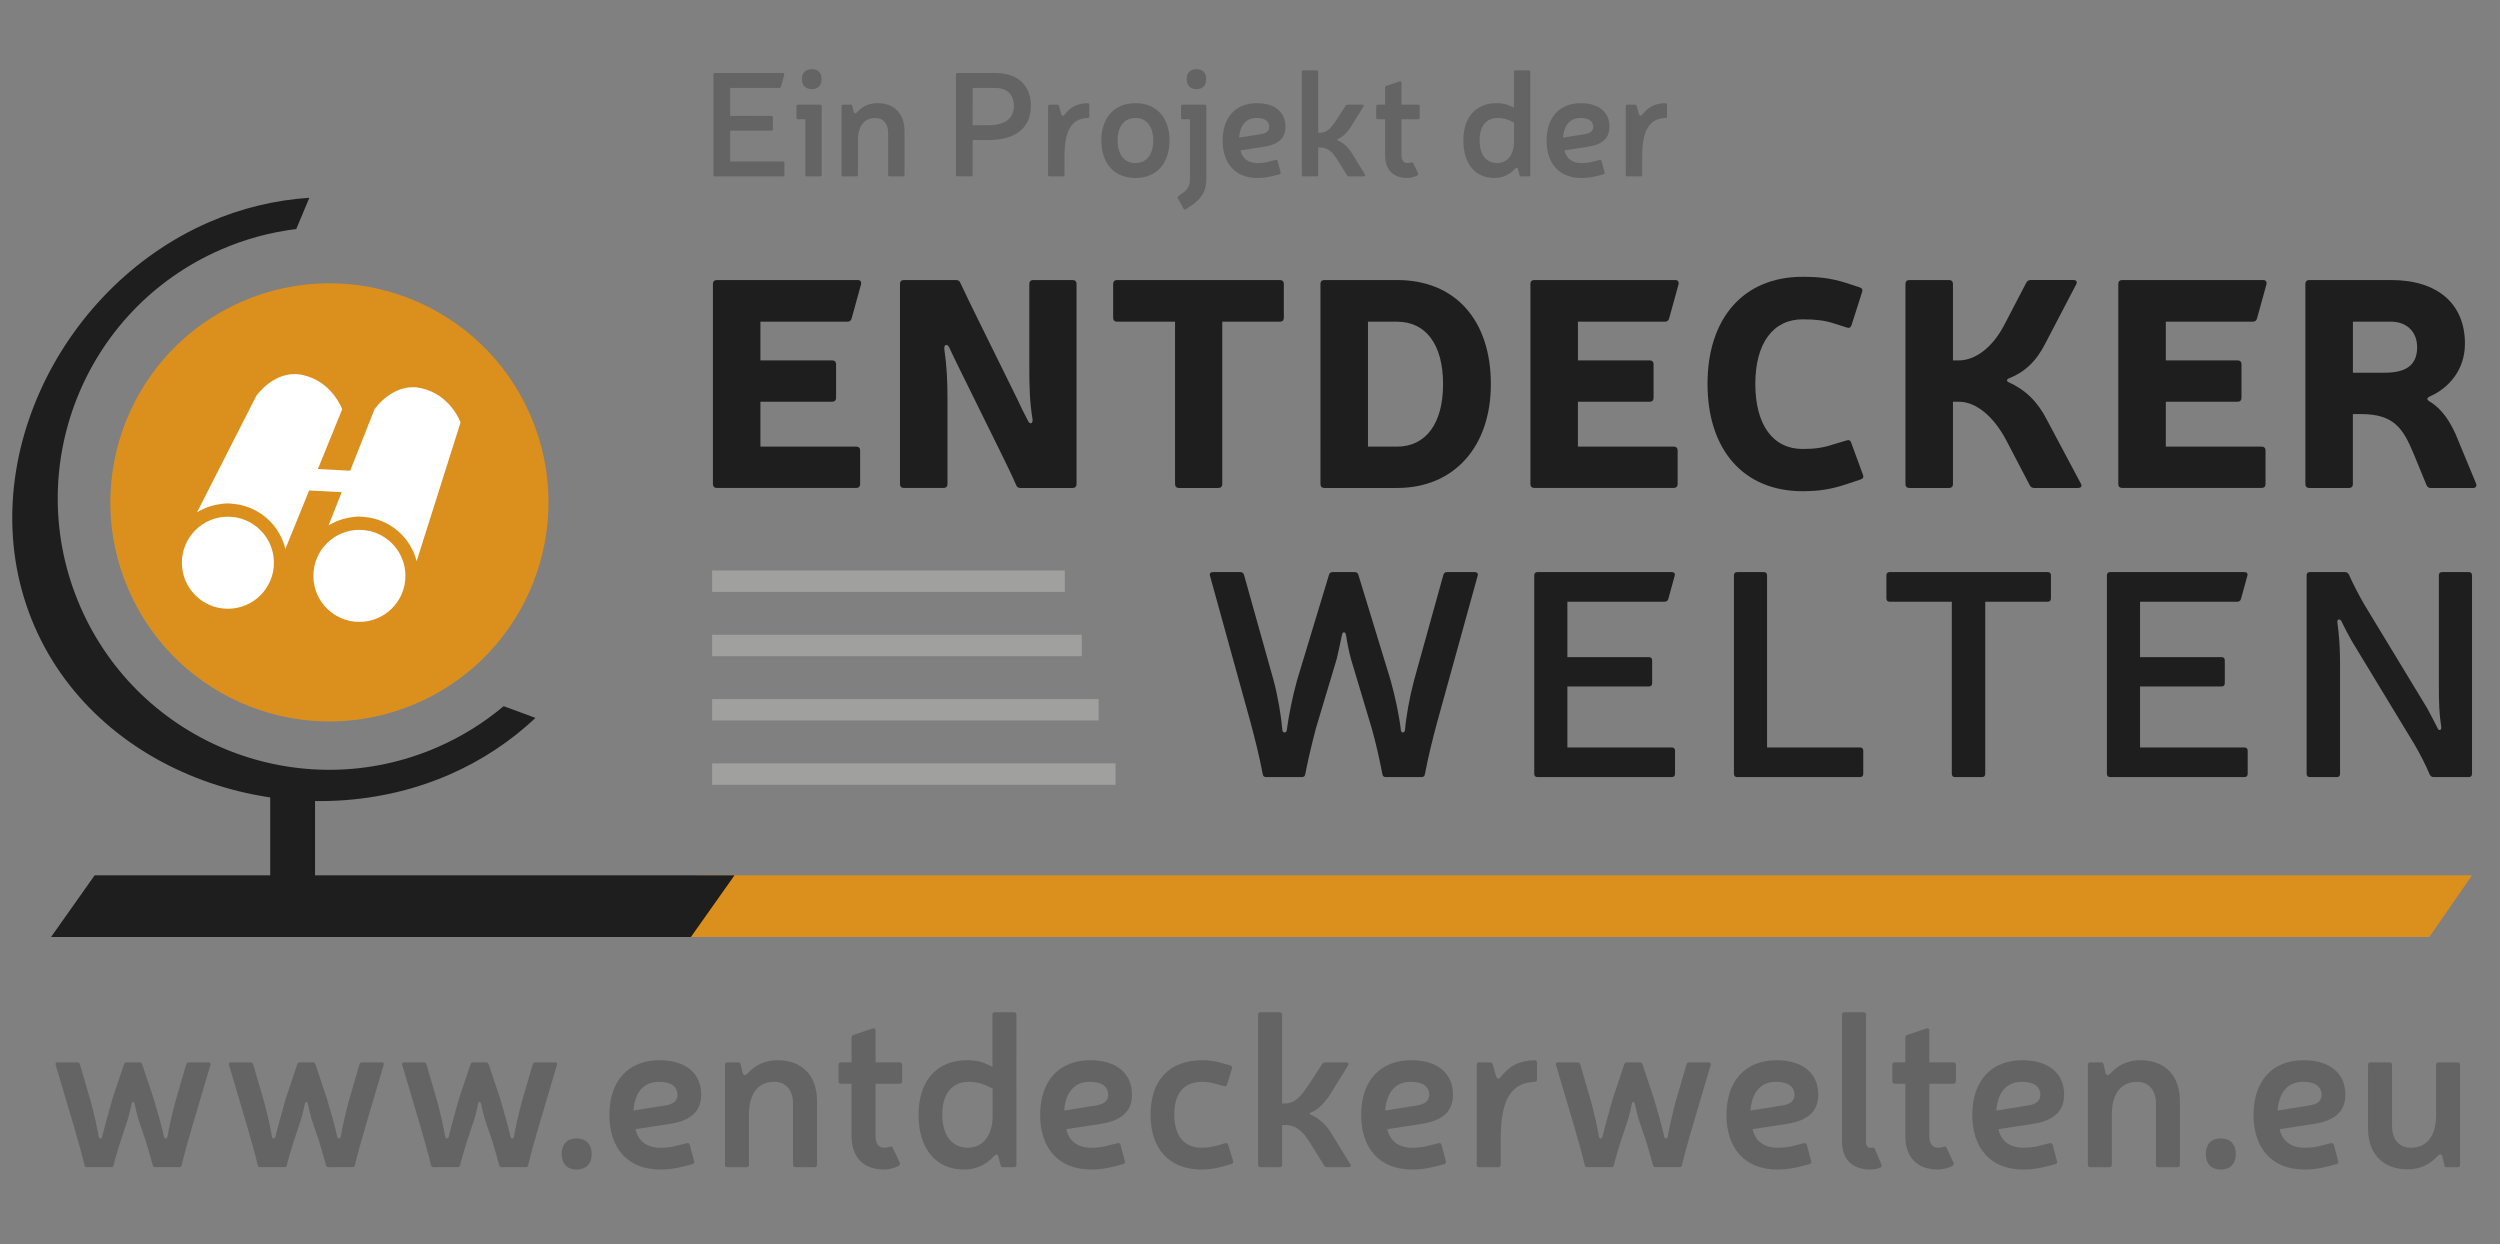 <?xml version="1.0" encoding="utf-8"?>
<!-- Generator: Adobe Illustrator 15.0.0, SVG Export Plug-In . SVG Version: 6.00 Build 0)  -->
<!DOCTYPE svg PUBLIC "-//W3C//DTD SVG 1.1//EN" "http://www.w3.org/Graphics/SVG/1.1/DTD/svg11.dtd">
<svg version="1.1" id="_x30_5__globus_1_Kopie_2_Kopie_Kopie"
	 xmlns="http://www.w3.org/2000/svg" xmlns:xlink="http://www.w3.org/1999/xlink" x="0px" y="0px" width="292px" height="145.333px"
	 viewBox="0 0 292 145.333" enable-background="new 0 0 292 145.333" xml:space="preserve">
<rect x="0" y="0" width="292" height="145.333" fill="#808080" stroke="none"/>
<g>
	<path fill="#1E1E1E" d="M97.21,42.094c0.274,0,0.445,0.171,0.445,0.445v3.939c0,0.274-0.171,0.445-0.445,0.445h-8.393v5.241h11.202
		c0.274,0,0.445,0.171,0.445,0.445v3.939c0,0.274-0.171,0.445-0.445,0.445H83.713c-0.274,0-0.445-0.171-0.445-0.445V33.153
		c0-0.274,0.171-0.445,0.445-0.445h16.477c0.309,0,0.445,0.206,0.377,0.514l-1.096,3.974c-0.068,0.24-0.24,0.376-0.479,0.376H88.817
		v4.522H97.21z"/>
	<path fill="#1E1E1E" d="M125.74,56.55c0,0.274-0.171,0.445-0.445,0.445h-6.098c-0.274,0-0.411-0.103-0.514-0.343
		c-0.514-1.199-1.165-2.5-1.713-3.631l-4.864-9.866c-0.445-0.891-0.822-1.679-1.233-2.569c-0.274-0.514-0.616-0.308-0.582,0.137
		c0.308,2.158,0.376,3.768,0.376,6.234v9.592c0,0.274-0.171,0.445-0.445,0.445h-4.659c-0.274,0-0.445-0.171-0.445-0.445V33.153
		c0-0.274,0.171-0.445,0.445-0.445h6.098c0.274,0,0.411,0.103,0.514,0.343c0.548,1.199,1.199,2.5,1.747,3.631l4.899,9.935
		c0.411,0.891,0.788,1.678,1.233,2.5c0.24,0.548,0.617,0.343,0.548-0.137c-0.343-2.124-0.377-3.699-0.377-6.166v-9.66
		c0-0.274,0.171-0.445,0.445-0.445h4.625c0.274,0,0.445,0.171,0.445,0.445V56.55z"/>
	<path fill="#1E1E1E" d="M149.953,37.127c0,0.274-0.171,0.445-0.445,0.445h-6.748V56.55c0,0.274-0.171,0.445-0.445,0.445h-4.625
		c-0.274,0-0.445-0.171-0.445-0.445V37.572h-6.782c-0.274,0-0.446-0.171-0.446-0.445v-3.974c0-0.274,0.171-0.445,0.446-0.445h19.046
		c0.274,0,0.445,0.171,0.445,0.445V37.127z"/>
	<path fill="#1E1E1E" d="M163.171,32.708c6.851,0,10.962,4.728,10.962,12.161c0,7.262-4.248,12.126-10.962,12.126h-8.496
		c-0.274,0-0.445-0.171-0.445-0.445V33.153c0-0.274,0.171-0.445,0.445-0.445H163.171z M159.78,52.166h3.392
		c3.323,0,5.378-2.638,5.378-7.296c0-4.693-2.055-7.297-5.378-7.297h-3.392V52.166z"/>
	<path fill="#1E1E1E" d="M192.694,42.094c0.274,0,0.445,0.171,0.445,0.445v3.939c0,0.274-0.171,0.445-0.445,0.445h-8.393v5.241
		h11.202c0.274,0,0.445,0.171,0.445,0.445v3.939c0,0.274-0.171,0.445-0.445,0.445h-16.306c-0.274,0-0.445-0.171-0.445-0.445V33.153
		c0-0.274,0.171-0.445,0.445-0.445h16.478c0.308,0,0.445,0.206,0.377,0.514l-1.097,3.974c-0.068,0.24-0.24,0.376-0.479,0.376
		h-10.174v4.522H192.694z"/>
	<path fill="#1E1E1E" d="M215.676,56.55c-1.851,0.617-3.255,0.822-5.139,0.822c-6.886,0-11.099-4.83-11.099-12.538
		c0-7.673,4.213-12.503,11.099-12.503c1.952,0,3.392,0.171,5.104,0.719l1.576,0.514c0.274,0.103,0.377,0.274,0.274,0.548
		l-1.233,3.871c-0.103,0.274-0.274,0.377-0.548,0.274l-1.61-0.514c-0.993-0.308-1.987-0.445-3.563-0.445
		c-3.426,0-5.516,2.775-5.516,7.537c0,4.83,2.09,7.604,5.516,7.604c1.268,0,2.295-0.103,3.528-0.514l1.61-0.479
		c0.273-0.103,0.479,0,0.548,0.274l1.37,3.734c0.103,0.274,0.034,0.445-0.274,0.548L215.676,56.55z"/>
	<path fill="#1E1E1E" d="M238.861,40.176c-1.062,2.09-2.432,3.323-4.281,4.042c-0.172,0.068-0.24,0.308,0,0.411
		c1.986,0.891,3.425,2.295,4.487,4.385l3.974,7.468c0.171,0.308,0.034,0.514-0.343,0.514h-5.104c-0.239,0-0.411-0.103-0.514-0.308
		l-2.774-5.31c-1.473-2.774-3.528-4.453-5.481-4.453h-0.719v9.626c0,0.274-0.172,0.445-0.445,0.445h-4.659
		c-0.274,0-0.445-0.171-0.445-0.445V33.153c0-0.274,0.171-0.445,0.445-0.445h4.659c0.273,0,0.445,0.171,0.445,0.445v8.941h0.685
		c1.953,0,3.939-1.542,5.275-4.077l2.604-5.001c0.103-0.206,0.274-0.309,0.514-0.309h5.002c0.343,0,0.479,0.206,0.309,0.514
		L238.861,40.176z"/>
	<path fill="#1E1E1E" d="M261.361,42.094c0.273,0,0.445,0.171,0.445,0.445v3.939c0,0.274-0.172,0.445-0.445,0.445h-8.393v5.241
		h11.201c0.274,0,0.445,0.171,0.445,0.445v3.939c0,0.274-0.171,0.445-0.445,0.445h-16.306c-0.274,0-0.445-0.171-0.445-0.445V33.153
		c0-0.274,0.171-0.445,0.445-0.445h16.478c0.308,0,0.445,0.206,0.377,0.514l-1.097,3.974c-0.068,0.24-0.24,0.376-0.479,0.376
		h-10.174v4.522H261.361z"/>
	<path fill="#1E1E1E" d="M279.272,32.708c5.446,0,8.633,2.775,8.633,7.434c0,3.117-1.953,5.207-4.043,6.132
		c-0.479,0.24-0.445,0.411-0.034,0.651c1.508,0.925,2.364,2.432,2.98,3.768l2.398,5.79c0.103,0.308-0.035,0.514-0.343,0.514h-4.933
		c-0.274,0-0.411-0.103-0.515-0.343l-1.507-3.665c-1.233-2.98-2.329-4.625-6.132-4.625h-0.959v8.187
		c0,0.274-0.172,0.445-0.445,0.445h-4.659c-0.274,0-0.445-0.171-0.445-0.445V33.153c0-0.274,0.171-0.445,0.445-0.445H279.272z
		 M278.553,43.533c2.569,0,3.769-0.959,3.769-2.98c0-1.815-1.233-2.98-3.049-2.98h-4.453v5.961H278.553z"/>
</g>
<g>
	<path fill="#1E1E1E" d="M167.869,84.324c-0.548,2.021-1.062,4.11-1.439,6.097c-0.034,0.24-0.171,0.343-0.411,0.343h-4.145
		c-0.24,0-0.377-0.103-0.411-0.343c-0.342-1.781-0.753-3.597-1.233-5.31l-2.432-8.119c-0.206-0.719-0.445-1.918-0.583-2.809
		c-0.068-0.445-0.411-0.445-0.479,0c-0.171,0.891-0.445,2.056-0.617,2.809l-2.432,8.119c-0.445,1.713-0.891,3.528-1.233,5.31
		c-0.034,0.24-0.171,0.343-0.411,0.343h-4.145c-0.24,0-0.376-0.103-0.411-0.343c-0.377-1.987-0.891-4.076-1.439-6.097L141.32,67.23
		c-0.068-0.24,0.069-0.411,0.343-0.411h3.186c0.24,0,0.377,0.103,0.446,0.308l3.459,12.332c0.514,1.918,0.891,4.214,1.028,5.824
		c0.034,0.343,0.479,0.377,0.514,0c0.206-1.576,0.651-3.871,1.199-5.824l3.734-12.332c0.068-0.206,0.206-0.308,0.445-0.308h2.535
		c0.24,0,0.377,0.103,0.445,0.308l3.769,12.332c0.548,1.953,1.027,4.248,1.199,5.824c0.034,0.377,0.445,0.343,0.479,0
		c0.137-1.61,0.548-3.905,1.062-5.824l3.426-12.332c0.068-0.206,0.206-0.308,0.445-0.308h3.22c0.274,0,0.411,0.171,0.342,0.411
		L167.869,84.324z"/>
	<path fill="#1E1E1E" d="M192.594,76.753c0.24,0,0.377,0.137,0.377,0.377v2.672c0,0.24-0.137,0.377-0.377,0.377h-9.523v7.125h12.195
		c0.239,0,0.377,0.137,0.377,0.377v2.706c0,0.24-0.138,0.377-0.377,0.377h-15.689c-0.24,0-0.377-0.137-0.377-0.377V67.196
		c0-0.24,0.137-0.376,0.377-0.376h15.689c0.273,0,0.411,0.171,0.342,0.411l-0.753,2.74c-0.068,0.206-0.206,0.309-0.445,0.309
		h-11.339v6.474H192.594z"/>
	<path fill="#1E1E1E" d="M217.254,87.304c0.239,0,0.376,0.137,0.376,0.377v2.706c0,0.24-0.137,0.377-0.376,0.377H202.9
		c-0.24,0-0.377-0.137-0.377-0.377V67.196c0-0.24,0.137-0.376,0.377-0.376h3.117c0.24,0,0.377,0.137,0.377,0.376v20.108H217.254z"/>
	<path fill="#1E1E1E" d="M239.55,69.902c0,0.24-0.137,0.377-0.377,0.377h-7.297v20.108c0,0.24-0.137,0.377-0.376,0.377h-3.152
		c-0.239,0-0.377-0.137-0.377-0.377V70.279h-7.262c-0.24,0-0.377-0.137-0.377-0.377v-2.707c0-0.24,0.137-0.376,0.377-0.376h18.464
		c0.24,0,0.377,0.137,0.377,0.376V69.902z"/>
	<path fill="#1E1E1E" d="M259.481,76.753c0.239,0,0.376,0.137,0.376,0.377v2.672c0,0.24-0.137,0.377-0.376,0.377h-9.523v7.125
		h12.195c0.239,0,0.377,0.137,0.377,0.377v2.706c0,0.24-0.138,0.377-0.377,0.377h-15.689c-0.24,0-0.377-0.137-0.377-0.377V67.196
		c0-0.24,0.137-0.376,0.377-0.376h15.689c0.273,0,0.411,0.171,0.342,0.411l-0.753,2.74c-0.068,0.206-0.206,0.309-0.445,0.309
		h-11.339v6.474H259.481z"/>
	<path fill="#1E1E1E" d="M288.731,90.387c0,0.24-0.137,0.377-0.377,0.377h-4.11c-0.206,0-0.343-0.103-0.445-0.274
		c-0.479-1.165-1.165-2.466-1.781-3.528l-7.331-12.092c-0.445-0.788-0.856-1.576-1.199-2.295c-0.205-0.377-0.548-0.24-0.479,0.137
		c0.206,1.542,0.309,2.912,0.309,4.761v12.915c0,0.24-0.137,0.377-0.377,0.377h-3.151c-0.24,0-0.377-0.137-0.377-0.377V67.196
		c0-0.24,0.137-0.376,0.377-0.376h4.11c0.206,0,0.343,0.103,0.445,0.274c0.514,1.165,1.199,2.466,1.815,3.528l7.331,12.092
		c0.445,0.822,0.856,1.61,1.199,2.295c0.171,0.445,0.514,0.274,0.445-0.137c-0.24-1.507-0.274-2.877-0.274-4.693V67.196
		c0-0.24,0.138-0.376,0.377-0.376h3.117c0.24,0,0.377,0.137,0.377,0.376V90.387z"/>
</g>
<polygon fill="#DB901D" points="283.747,109.44 76.502,109.44 81.487,102.235 288.732,102.235 "/>
<g id="globe_17_">
	<g id="Globe_Halter_17_">
		<polygon fill="#1E1E1E" points="80.699,109.44 5.964,109.44 11.056,102.235 85.792,102.235 		"/>
		<rect x="31.561" y="92.035" fill="#1E1E1E" width="5.236" height="15.5"/>
		<path fill="#1E1E1E" d="M58.83,82.48c-2.285,1.918-4.875,3.549-7.75,4.799c-16.046,6.978-34.723-0.373-41.701-16.425
			C2.401,54.799,9.752,36.126,25.808,29.149c2.875-1.251,5.834-2.034,8.795-2.397l1.529-3.651
			c-3.935,0.259-7.893,1.185-11.716,2.848C6.595,33.695-3.707,55.354,4.04,73.177c7.745,17.819,30.617,25.05,48.432,17.305
			c3.824-1.664,7.199-3.928,10.072-6.629L58.83,82.48z"/>
	</g>
	<circle fill="#FFFFFF" cx="38.476" cy="58.333" r="22.524"/>
	<path fill="#DB901D" d="M61.938,48.475C56.306,35.518,41.23,29.582,28.274,35.217c-12.957,5.631-18.893,20.705-13.26,33.667
		c5.632,12.955,20.707,18.89,33.662,13.256C61.635,76.507,67.569,61.435,61.938,48.475z M26.617,71.103
		c-2.969,0-5.375-2.405-5.375-5.375s2.405-5.376,5.375-5.376s5.377,2.407,5.377,5.376S29.586,71.103,26.617,71.103z M41.976,72.639
		c-2.967,0-5.375-2.407-5.375-5.375c0-2.969,2.408-5.377,5.375-5.377c2.969,0,5.377,2.408,5.377,5.377
		C47.353,70.232,44.945,72.639,41.976,72.639z M48.664,65.541c-0.719-2.797-3.137-4.906-6.093-5.158
		c-0.196-0.03-0.394-0.048-0.595-0.048c-0.458,0-0.898,0.062-1.329,0.149c-0.061,0.012-0.119,0.026-0.179,0.039
		c-0.177,0.041-0.354,0.081-0.524,0.135c-0.242,0.074-0.478,0.163-0.707,0.262c-0.049,0.021-0.096,0.047-0.145,0.069
		c-0.226,0.104-0.443,0.22-0.655,0.347c-0.021,0.012-0.043,0.021-0.064,0.034l1.537-3.884l-3.802-0.199l-2.777,6.824
		c-0.684-2.849-3.126-5.009-6.119-5.264c-0.196-0.03-0.394-0.048-0.594-0.048c-0.459,0-0.899,0.062-1.331,0.149
		c-0.059,0.012-0.116,0.026-0.175,0.039c-0.178,0.041-0.355,0.081-0.528,0.136c-0.241,0.074-0.476,0.162-0.705,0.261
		c-0.052,0.022-0.101,0.049-0.152,0.073c-0.221,0.102-0.435,0.216-0.643,0.34c-0.023,0.014-0.048,0.023-0.071,0.038l6.907-13.569
		c0,0,2.174-3.192,5.445-2.466c3.456,0.767,4.602,4.002,4.602,4.002l-2.839,6.979l3.774,0.198l2.84-7.177
		c0,0,2.176-3.193,5.447-2.466c3.454,0.767,4.602,4.003,4.602,4.003L48.664,65.541z"/>
</g>
<g>
	<g>
		<rect x="83.179" y="89.163" fill="#A0A09F" width="47.121" height="2.498"/>
	</g>
	<g>
		<rect x="83.179" y="81.653" fill="#A0A09F" width="45.144" height="2.498"/>
	</g>
	<g>
		<rect x="83.179" y="74.143" fill="#A0A09F" width="43.167" height="2.498"/>
	</g>
	<g>
		<rect x="83.179" y="66.633" fill="#A0A09F" width="41.19" height="2.498"/>
	</g>
</g>
<g>
	<path fill="#646464" d="M90.084,13.536c0.121,0,0.19,0.069,0.19,0.19v1.347c0,0.121-0.069,0.19-0.19,0.19h-4.802v3.593h6.149
		c0.121,0,0.19,0.069,0.19,0.19v1.365c0,0.121-0.069,0.19-0.19,0.19h-7.911c-0.121,0-0.19-0.069-0.19-0.19V8.717
		c0-0.121,0.069-0.19,0.19-0.19h7.911c0.138,0,0.207,0.086,0.173,0.207l-0.38,1.382c-0.035,0.104-0.104,0.156-0.225,0.156h-5.717
		v3.265H90.084z"/>
	<path fill="#646464" d="M95.978,20.411c0,0.121-0.069,0.19-0.19,0.19H94.25c-0.121,0-0.19-0.069-0.19-0.19v-6.478h-0.846
		c-0.121,0-0.19-0.069-0.19-0.19v-1.33c0-0.121,0.069-0.19,0.19-0.19h2.574c0.121,0,0.19,0.069,0.19,0.19V20.411z M95.961,9.235
		c0,0.743-0.415,1.175-1.14,1.175c-0.726,0-1.157-0.432-1.157-1.175c0-0.726,0.432-1.157,1.157-1.157
		C95.546,8.078,95.961,8.509,95.961,9.235z"/>
	<path fill="#646464" d="M99.71,13.087c0.104,0.207,0.207,0.19,0.397,0.017c0.674-0.76,1.538-1.054,2.384-1.054
		c1.969,0,3.161,1.227,3.161,3.265v5.096c0,0.121-0.069,0.19-0.19,0.19h-1.538c-0.121,0-0.19-0.069-0.19-0.19v-4.888
		c0-1.088-0.57-1.745-1.502-1.745c-1.278,0-2.021,0.933-2.021,2.608v4.024c0,0.121-0.069,0.19-0.19,0.19h-1.538
		c-0.121,0-0.19-0.069-0.19-0.19v-7.998c0-0.121,0.069-0.19,0.19-0.19h0.864c0.121,0,0.19,0.052,0.207,0.173L99.71,13.087z"/>
	<path fill="#646464" d="M116.245,8.527c2.625,0,4.163,1.434,4.163,3.834c0,2.557-1.745,3.99-4.94,3.99h-1.866v4.059
		c0,0.121-0.069,0.19-0.19,0.19h-1.572c-0.121,0-0.19-0.069-0.19-0.19V8.717c0-0.121,0.069-0.19,0.19-0.19H116.245z M113.602,14.624
		h1.866c1.935,0,2.954-0.812,2.954-2.263c0-1.313-0.812-2.09-2.176-2.09h-2.643V14.624z"/>
	<path fill="#646464" d="M127.234,13.588c0,0.121-0.069,0.19-0.19,0.19c-1.883,0.086-2.712,1.399-2.712,4.577v2.056
		c0,0.121-0.069,0.19-0.19,0.19h-1.538c-0.121,0-0.19-0.069-0.19-0.19v-7.998c0-0.121,0.069-0.19,0.19-0.19h0.864
		c0.121,0,0.19,0.052,0.225,0.155l0.276,0.985c0.104,0.19,0.19,0.225,0.345,0.052c0.691-0.898,1.468-1.33,2.729-1.365
		c0.121,0,0.19,0.069,0.19,0.19V13.588z"/>
	<path fill="#646464" d="M136.599,16.403c0,2.694-1.52,4.387-3.973,4.387c-2.47,0-3.99-1.693-3.99-4.387
		c0-2.66,1.52-4.353,3.99-4.353C135.079,12.05,136.599,13.743,136.599,16.403z M130.536,16.403c0,1.658,0.777,2.643,2.09,2.643
		c1.278,0,2.073-0.984,2.073-2.643c0-1.641-0.794-2.625-2.073-2.625C131.313,13.778,130.536,14.762,130.536,16.403z"/>
	<path fill="#646464" d="M140.903,20.963c0,1.382-0.622,2.366-1.952,3.178l-0.432,0.293c-0.121,0.086-0.207,0.052-0.276-0.052
		l-0.674-1.227c-0.052-0.104-0.034-0.19,0.069-0.259l0.397-0.276c0.639-0.415,0.95-0.916,0.95-1.658v-7.03h-0.846
		c-0.121,0-0.19-0.069-0.19-0.19v-1.33c0-0.121,0.069-0.19,0.19-0.19h2.574c0.121,0,0.19,0.069,0.19,0.19V20.963z M140.886,9.235
		c0,0.743-0.414,1.175-1.14,1.175s-1.14-0.432-1.14-1.175c0-0.726,0.415-1.157,1.14-1.157S140.886,8.509,140.886,9.235z"/>
	<path fill="#646464" d="M148.643,20.566c-0.622,0.156-1.209,0.225-1.762,0.225c-2.608,0-4.077-1.693-4.077-4.37
		c0-2.694,1.485-4.37,4.007-4.37c2.073,0,3.333,1.037,3.333,2.747c0,1.33-0.812,2.09-2.539,2.349l-2.712,0.415
		c0.19,0.916,0.881,1.485,1.969,1.485c0.484,0,1.002-0.052,1.365-0.172l0.76-0.19c0.121-0.034,0.208,0.018,0.242,0.138l0.345,1.295
		c0.035,0.121-0.017,0.208-0.138,0.242L148.643,20.566z M147.313,15.661c0.604-0.104,0.933-0.38,0.933-0.829
		c0-0.691-0.535-1.054-1.468-1.054c-1.14,0-1.917,0.708-2.055,2.297L147.313,15.661z"/>
	<path fill="#646464" d="M159.424,20.376c0.086,0.121,0.018,0.225-0.138,0.225h-1.71c-0.104,0-0.173-0.035-0.242-0.121l-1.192-1.917
		c-0.483-0.726-0.967-1.33-1.917-1.33h-0.259v3.178c0,0.121-0.069,0.19-0.19,0.19h-1.538c-0.121,0-0.19-0.069-0.19-0.19V8.406
		c0-0.121,0.069-0.19,0.19-0.19h1.538c0.121,0,0.19,0.069,0.19,0.19v7.099h0.259c0.847,0,1.348-0.743,1.814-1.416l1.14-1.745
		c0.069-0.086,0.139-0.121,0.242-0.121h1.692c0.156,0,0.208,0.104,0.139,0.225l-1.521,2.453c-0.449,0.657-0.95,1.14-1.502,1.347
		c-0.069,0.035-0.086,0.104,0,0.139c0.604,0.259,1.174,0.743,1.606,1.399L159.424,20.376z"/>
	<path fill="#646464" d="M165.628,12.223c0.121,0,0.19,0.069,0.19,0.19v1.33c0,0.121-0.069,0.19-0.19,0.19h-1.935v4.197
		c0,0.587,0.259,0.916,0.673,0.916c0.156,0,0.311-0.017,0.449-0.069c0.121-0.052,0.208-0.035,0.259,0.086l0.553,1.174
		c0.052,0.104,0.017,0.19-0.086,0.259c-0.311,0.172-0.76,0.293-1.175,0.293c-1.641,0-2.591-0.984-2.591-2.66v-4.197h-0.846
		c-0.121,0-0.19-0.069-0.19-0.19v-1.33c0-0.121,0.069-0.19,0.19-0.19h0.846v-1.986c0-0.104,0.052-0.173,0.156-0.207l1.537-0.519
		c0.138-0.034,0.225,0.018,0.225,0.156v2.556H165.628z"/>
	<path fill="#646464" d="M178.742,20.411c0,0.121-0.069,0.19-0.19,0.19h-0.864c-0.121,0-0.19-0.052-0.207-0.155l-0.19-0.726
		c-0.052-0.156-0.173-0.19-0.346,0c-0.622,0.691-1.451,1.071-2.401,1.071c-2.263,0-3.627-1.693-3.627-4.387
		c0-2.695,1.451-4.353,3.869-4.353c0.587,0,1.054,0.069,1.537,0.294l0.501,0.225V8.406c0-0.121,0.069-0.19,0.19-0.19h1.537
		c0.121,0,0.19,0.069,0.19,0.19V20.411z M176.323,14.071c-0.414-0.19-0.881-0.293-1.416-0.293c-1.313,0-2.107,0.984-2.09,2.625
		c0,1.641,0.76,2.643,2.039,2.643c1.295,0,1.986-1.088,1.986-2.539v-2.194L176.323,14.071z"/>
	<path fill="#646464" d="M186.483,20.566c-0.622,0.156-1.209,0.225-1.762,0.225c-2.608,0-4.077-1.693-4.077-4.37
		c0-2.694,1.485-4.37,4.007-4.37c2.073,0,3.334,1.037,3.334,2.747c0,1.33-0.812,2.09-2.54,2.349l-2.711,0.415
		c0.19,0.916,0.881,1.485,1.969,1.485c0.484,0,1.002-0.052,1.365-0.172l0.76-0.19c0.121-0.034,0.208,0.018,0.242,0.138l0.345,1.295
		c0.035,0.121-0.017,0.208-0.138,0.242L186.483,20.566z M185.153,15.661c0.604-0.104,0.933-0.38,0.933-0.829
		c0-0.691-0.535-1.054-1.468-1.054c-1.14,0-1.917,0.708-2.055,2.297L185.153,15.661z"/>
	<path fill="#646464" d="M194.708,13.588c0,0.121-0.069,0.19-0.19,0.19c-1.883,0.086-2.712,1.399-2.712,4.577v2.056
		c0,0.121-0.069,0.19-0.19,0.19h-1.538c-0.121,0-0.19-0.069-0.19-0.19v-7.998c0-0.121,0.069-0.19,0.19-0.19h0.864
		c0.121,0,0.19,0.052,0.225,0.155l0.276,0.985c0.104,0.19,0.19,0.225,0.345,0.052c0.691-0.898,1.468-1.33,2.729-1.365
		c0.121,0,0.19,0.069,0.19,0.19V13.588z"/>
</g>
<g>
	<path fill="#646464" d="M22.51,131.379c-0.58,1.994-0.934,3.206-1.287,4.694c-0.025,0.177-0.126,0.252-0.303,0.252h-2.776
		c-0.176,0-0.277-0.076-0.303-0.227c-0.227-0.858-0.505-1.742-0.757-2.65l-0.909-2.675c-0.151-0.505-0.354-1.338-0.455-1.842
		c-0.076-0.328-0.277-0.303-0.353,0c-0.101,0.53-0.303,1.388-0.455,1.842l-0.883,2.675c-0.277,0.908-0.555,1.792-0.757,2.625
		c-0.025,0.177-0.126,0.252-0.303,0.252h-2.802c-0.177,0-0.277-0.076-0.303-0.252c-0.354-1.489-0.707-2.675-1.287-4.694
		l-2.069-6.991c-0.076-0.177,0.025-0.303,0.227-0.303h2.271c0.176,0,0.277,0.076,0.328,0.227l1.288,4.417
		c0.429,1.615,0.681,2.776,0.908,4.038c0.051,0.278,0.328,0.278,0.404,0c0.303-1.262,0.757-2.827,1.211-4.467l1.338-3.987
		c0.05-0.151,0.151-0.227,0.303-0.227h1.514c0.151,0,0.252,0.076,0.303,0.227l1.338,3.987c0.479,1.615,0.934,3.206,1.211,4.467
		c0.076,0.278,0.354,0.278,0.404,0c0.227-1.262,0.479-2.373,0.909-4.038l1.287-4.417c0.05-0.151,0.151-0.227,0.328-0.227h2.271
		c0.202,0,0.303,0.126,0.227,0.303L22.51,131.379z"/>
	<path fill="#646464" d="M42.746,131.379c-0.58,1.994-0.934,3.206-1.287,4.694c-0.025,0.177-0.126,0.252-0.303,0.252H38.38
		c-0.176,0-0.277-0.076-0.303-0.227c-0.227-0.858-0.505-1.742-0.757-2.65l-0.909-2.675c-0.151-0.505-0.354-1.338-0.455-1.842
		c-0.076-0.328-0.277-0.303-0.353,0c-0.101,0.53-0.303,1.388-0.455,1.842l-0.883,2.675c-0.277,0.908-0.555,1.792-0.757,2.625
		c-0.025,0.177-0.126,0.252-0.303,0.252h-2.801c-0.177,0-0.277-0.076-0.303-0.252c-0.354-1.489-0.707-2.675-1.287-4.694l-2.07-6.991
		c-0.076-0.177,0.025-0.303,0.228-0.303h2.271c0.176,0,0.277,0.076,0.328,0.227l1.287,4.417c0.429,1.615,0.681,2.776,0.908,4.038
		c0.051,0.278,0.328,0.278,0.404,0c0.303-1.262,0.757-2.827,1.211-4.467l1.338-3.987c0.05-0.151,0.151-0.227,0.303-0.227h1.514
		c0.151,0,0.252,0.076,0.303,0.227l1.337,3.987c0.479,1.615,0.934,3.206,1.211,4.467c0.076,0.278,0.354,0.278,0.404,0
		c0.227-1.262,0.479-2.373,0.909-4.038l1.287-4.417c0.05-0.151,0.151-0.227,0.328-0.227h2.271c0.202,0,0.303,0.126,0.227,0.303
		L42.746,131.379z"/>
	<path fill="#646464" d="M62.981,131.379c-0.58,1.994-0.934,3.206-1.287,4.694c-0.025,0.177-0.126,0.252-0.303,0.252h-2.776
		c-0.176,0-0.277-0.076-0.303-0.227c-0.227-0.858-0.505-1.742-0.757-2.65l-0.909-2.675c-0.151-0.505-0.354-1.338-0.455-1.842
		c-0.076-0.328-0.277-0.303-0.353,0c-0.101,0.53-0.303,1.388-0.455,1.842l-0.883,2.675c-0.277,0.908-0.555,1.792-0.757,2.625
		c-0.025,0.177-0.126,0.252-0.303,0.252H50.64c-0.177,0-0.277-0.076-0.303-0.252c-0.354-1.489-0.707-2.675-1.287-4.694l-2.07-6.991
		c-0.076-0.177,0.025-0.303,0.228-0.303h2.271c0.176,0,0.277,0.076,0.328,0.227l1.287,4.417c0.429,1.615,0.681,2.776,0.908,4.038
		c0.051,0.278,0.328,0.278,0.404,0c0.303-1.262,0.757-2.827,1.211-4.467l1.338-3.987c0.05-0.151,0.151-0.227,0.303-0.227h1.514
		c0.151,0,0.252,0.076,0.303,0.227l1.337,3.987c0.479,1.615,0.934,3.206,1.211,4.467c0.076,0.278,0.354,0.278,0.404,0
		c0.227-1.262,0.479-2.373,0.909-4.038l1.287-4.417c0.05-0.151,0.151-0.227,0.328-0.227h2.271c0.202,0,0.303,0.126,0.227,0.303
		L62.981,131.379z"/>
	<path fill="#646464" d="M69.11,134.786c0,1.136-0.656,1.817-1.767,1.817c-1.11,0-1.741-0.682-1.741-1.817s0.631-1.817,1.741-1.817
		C68.454,132.969,69.11,133.65,69.11,134.786z"/>
	<path fill="#646464" d="M79.708,136.275c-0.909,0.227-1.767,0.328-2.574,0.328c-3.811,0-5.956-2.474-5.956-6.385
		c0-3.938,2.17-6.385,5.855-6.385c3.029,0,4.871,1.514,4.871,4.013c0,1.943-1.187,3.054-3.71,3.432l-3.962,0.606
		c0.277,1.337,1.287,2.17,2.877,2.17c0.707,0,1.464-0.076,1.994-0.252l1.111-0.277c0.176-0.051,0.303,0.025,0.353,0.202l0.505,1.893
		c0.05,0.177-0.025,0.303-0.202,0.353L79.708,136.275z M77.765,129.107c0.883-0.151,1.363-0.555,1.363-1.211
		c0-1.009-0.782-1.54-2.145-1.54c-1.666,0-2.802,1.035-3.003,3.357L77.765,129.107z"/>
	<path fill="#646464" d="M86.746,125.347c0.152,0.303,0.303,0.277,0.581,0.025c0.984-1.111,2.246-1.54,3.483-1.54
		c2.877,0,4.619,1.792,4.619,4.77v7.445c0,0.177-0.101,0.278-0.278,0.278h-2.246c-0.177,0-0.277-0.101-0.277-0.278v-7.142
		c0-1.59-0.833-2.549-2.196-2.549c-1.868,0-2.953,1.363-2.953,3.811v5.88c0,0.177-0.101,0.278-0.277,0.278h-2.246
		c-0.177,0-0.278-0.101-0.278-0.278v-11.685c0-0.177,0.101-0.277,0.278-0.277h1.262c0.177,0,0.278,0.076,0.303,0.252L86.746,125.347
		z"/>
	<path fill="#646464" d="M105.091,124.085c0.177,0,0.278,0.101,0.278,0.277v1.943c0,0.177-0.101,0.278-0.278,0.278h-2.827v6.133
		c0,0.858,0.379,1.337,0.984,1.337c0.227,0,0.455-0.025,0.656-0.101c0.177-0.076,0.303-0.05,0.378,0.126l0.808,1.716
		c0.076,0.151,0.025,0.277-0.126,0.378c-0.454,0.252-1.11,0.429-1.716,0.429c-2.397,0-3.786-1.439-3.786-3.887v-6.133h-1.237
		c-0.176,0-0.277-0.101-0.277-0.278v-1.943c0-0.177,0.101-0.277,0.277-0.277h1.237v-2.902c0-0.152,0.076-0.252,0.227-0.303
		l2.247-0.757c0.202-0.051,0.328,0.025,0.328,0.227v3.735H105.091z"/>
	<path fill="#646464" d="M118.717,136.048c0,0.177-0.101,0.278-0.278,0.278h-1.262c-0.177,0-0.277-0.076-0.303-0.227l-0.278-1.06
		c-0.076-0.227-0.252-0.278-0.504,0c-0.909,1.009-2.12,1.565-3.508,1.565c-3.306,0-5.3-2.474-5.3-6.411s2.12-6.36,5.653-6.36
		c0.858,0,1.54,0.101,2.246,0.429l0.732,0.328v-6.082c0-0.177,0.101-0.278,0.277-0.278h2.246c0.177,0,0.278,0.101,0.278,0.278
		V136.048z M115.184,126.786c-0.606-0.277-1.287-0.429-2.07-0.429c-1.918,0-3.079,1.439-3.054,3.836c0,2.397,1.11,3.861,2.978,3.861
		c1.893,0,2.902-1.59,2.902-3.71v-3.205L115.184,126.786z"/>
	<path fill="#646464" d="M130.02,136.275c-0.909,0.227-1.767,0.328-2.574,0.328c-3.811,0-5.956-2.474-5.956-6.385
		c0-3.938,2.17-6.385,5.855-6.385c3.029,0,4.871,1.514,4.871,4.013c0,1.943-1.187,3.054-3.71,3.432l-3.962,0.606
		c0.277,1.337,1.287,2.17,2.877,2.17c0.707,0,1.464-0.076,1.994-0.252l1.111-0.277c0.176-0.051,0.303,0.025,0.353,0.202l0.505,1.893
		c0.05,0.177-0.025,0.303-0.202,0.353L130.02,136.275z M128.077,129.107c0.883-0.151,1.363-0.555,1.363-1.211
		c0-1.009-0.782-1.54-2.145-1.54c-1.666,0-2.802,1.035-3.003,3.357L128.077,129.107z"/>
	<path fill="#646464" d="M142.711,136.275c-0.757,0.202-1.564,0.328-2.347,0.328c-3.862,0-5.981-2.474-5.981-6.411
		c0-3.912,2.095-6.36,6.057-6.36c0.656,0,1.388,0.076,2.17,0.303l1.085,0.303c0.177,0.051,0.252,0.177,0.202,0.354l-0.581,1.893
		c-0.05,0.152-0.177,0.228-0.328,0.177l-0.858-0.227c-0.631-0.202-1.237-0.278-1.691-0.278c-2.247,0-3.281,1.439-3.281,3.811
		c0,2.448,1.085,3.887,3.23,3.887c0.53,0,1.237-0.101,1.868-0.277l0.833-0.252c0.177-0.051,0.303,0.025,0.353,0.176l0.581,1.893
		c0.051,0.177-0.025,0.303-0.202,0.354L142.711,136.275z"/>
	<path fill="#646464" d="M157.725,135.998c0.126,0.177,0.025,0.328-0.202,0.328h-2.499c-0.151,0-0.252-0.05-0.354-0.177
		l-1.741-2.801c-0.707-1.06-1.413-1.943-2.801-1.943h-0.379v4.644c0,0.177-0.101,0.278-0.277,0.278h-2.246
		c-0.177,0-0.278-0.101-0.278-0.278v-17.54c0-0.177,0.101-0.278,0.278-0.278h2.246c0.177,0,0.277,0.101,0.277,0.278v10.373h0.379
		c1.236,0,1.968-1.085,2.65-2.069l1.666-2.549c0.101-0.126,0.202-0.176,0.354-0.176h2.473c0.227,0,0.303,0.151,0.202,0.328
		l-2.221,3.583c-0.656,0.959-1.388,1.666-2.196,1.969c-0.101,0.05-0.126,0.151,0,0.202c0.884,0.379,1.716,1.085,2.347,2.044
		L157.725,135.998z"/>
	<path fill="#646464" d="M167.514,136.275c-0.909,0.227-1.767,0.328-2.574,0.328c-3.811,0-5.956-2.474-5.956-6.385
		c0-3.938,2.17-6.385,5.855-6.385c3.029,0,4.871,1.514,4.871,4.013c0,1.943-1.187,3.054-3.71,3.432l-3.962,0.606
		c0.277,1.337,1.287,2.17,2.877,2.17c0.707,0,1.464-0.076,1.994-0.252l1.111-0.277c0.176-0.051,0.303,0.025,0.353,0.202l0.505,1.893
		c0.05,0.177-0.025,0.303-0.202,0.353L167.514,136.275z M165.571,129.107c0.883-0.151,1.363-0.555,1.363-1.211
		c0-1.009-0.782-1.54-2.145-1.54c-1.666,0-2.802,1.035-3.003,3.357L165.571,129.107z"/>
	<path fill="#646464" d="M179.524,126.079c0,0.177-0.101,0.277-0.278,0.277c-2.751,0.126-3.962,2.044-3.962,6.688v3.003
		c0,0.177-0.101,0.278-0.277,0.278h-2.246c-0.177,0-0.278-0.101-0.278-0.278v-11.685c0-0.177,0.101-0.277,0.278-0.277h1.262
		c0.177,0,0.278,0.076,0.328,0.227l0.404,1.438c0.151,0.278,0.277,0.328,0.505,0.076c1.009-1.313,2.145-1.943,3.987-1.994
		c0.177,0,0.278,0.101,0.278,0.277V126.079z"/>
	<path fill="#646464" d="M197.743,131.379c-0.58,1.994-0.934,3.206-1.287,4.694c-0.025,0.177-0.126,0.252-0.303,0.252h-2.776
		c-0.176,0-0.277-0.076-0.303-0.227c-0.227-0.858-0.505-1.742-0.757-2.65l-0.909-2.675c-0.151-0.505-0.354-1.338-0.455-1.842
		c-0.076-0.328-0.277-0.303-0.353,0c-0.101,0.53-0.303,1.388-0.455,1.842l-0.883,2.675c-0.277,0.908-0.555,1.792-0.757,2.625
		c-0.025,0.177-0.126,0.252-0.303,0.252h-2.802c-0.177,0-0.277-0.076-0.303-0.252c-0.354-1.489-0.707-2.675-1.287-4.694
		l-2.069-6.991c-0.076-0.177,0.025-0.303,0.227-0.303h2.271c0.176,0,0.277,0.076,0.328,0.227l1.288,4.417
		c0.429,1.615,0.681,2.776,0.908,4.038c0.051,0.278,0.328,0.278,0.404,0c0.303-1.262,0.757-2.827,1.211-4.467l1.338-3.987
		c0.05-0.151,0.151-0.227,0.303-0.227h1.514c0.151,0,0.252,0.076,0.303,0.227l1.338,3.987c0.479,1.615,0.934,3.206,1.211,4.467
		c0.076,0.278,0.354,0.278,0.404,0c0.227-1.262,0.479-2.373,0.909-4.038l1.287-4.417c0.05-0.151,0.151-0.227,0.328-0.227h2.271
		c0.202,0,0.303,0.126,0.227,0.303L197.743,131.379z"/>
	<path fill="#646464" d="M210.181,136.275c-0.908,0.227-1.767,0.328-2.574,0.328c-3.812,0-5.956-2.474-5.956-6.385
		c0-3.938,2.17-6.385,5.855-6.385c3.028,0,4.87,1.514,4.87,4.013c0,1.943-1.186,3.054-3.71,3.432l-3.962,0.606
		c0.277,1.337,1.287,2.17,2.877,2.17c0.707,0,1.464-0.076,1.994-0.252l1.11-0.277c0.177-0.051,0.303,0.025,0.354,0.202l0.505,1.893
		c0.05,0.177-0.025,0.303-0.202,0.353L210.181,136.275z M208.237,129.107c0.884-0.151,1.363-0.555,1.363-1.211
		c0-1.009-0.783-1.54-2.146-1.54c-1.666,0-2.802,1.035-3.004,3.357L208.237,129.107z"/>
	<path fill="#646464" d="M217.95,133.373c0,0.429,0.177,0.681,0.505,0.681c0.076,0,0.126,0,0.177,0
		c0.177-0.025,0.277-0.025,0.354,0.151l0.757,1.792c0.076,0.177,0.025,0.303-0.126,0.378c-0.354,0.152-0.782,0.228-1.161,0.228
		c-2.069,0-3.306-1.187-3.306-3.23v-14.865c0-0.177,0.101-0.278,0.277-0.278h2.246c0.177,0,0.277,0.101,0.277,0.278V133.373z"/>
	<path fill="#646464" d="M228.17,124.085c0.177,0,0.277,0.101,0.277,0.277v1.943c0,0.177-0.101,0.278-0.277,0.278h-2.826v6.133
		c0,0.858,0.378,1.337,0.984,1.337c0.227,0,0.454-0.025,0.656-0.101c0.176-0.076,0.303-0.05,0.378,0.126l0.808,1.716
		c0.076,0.151,0.025,0.277-0.126,0.378c-0.454,0.252-1.11,0.429-1.716,0.429c-2.398,0-3.786-1.439-3.786-3.887v-6.133h-1.236
		c-0.177,0-0.278-0.101-0.278-0.278v-1.943c0-0.177,0.102-0.277,0.278-0.277h1.236v-2.902c0-0.152,0.076-0.252,0.228-0.303
		l2.246-0.757c0.201-0.051,0.328,0.025,0.328,0.227v3.735H228.17z"/>
	<path fill="#646464" d="M238.894,136.275c-0.908,0.227-1.767,0.328-2.574,0.328c-3.811,0-5.956-2.474-5.956-6.385
		c0-3.938,2.171-6.385,5.855-6.385c3.028,0,4.871,1.514,4.871,4.013c0,1.943-1.187,3.054-3.71,3.432l-3.963,0.606
		c0.278,1.337,1.287,2.17,2.878,2.17c0.706,0,1.463-0.076,1.993-0.252l1.11-0.277c0.177-0.051,0.303,0.025,0.354,0.202l0.505,1.893
		c0.051,0.177-0.025,0.303-0.202,0.353L238.894,136.275z M236.951,129.107c0.883-0.151,1.362-0.555,1.362-1.211
		c0-1.009-0.782-1.54-2.146-1.54c-1.665,0-2.801,1.035-3.003,3.357L236.951,129.107z"/>
	<path fill="#646464" d="M245.932,125.347c0.151,0.303,0.303,0.277,0.58,0.025c0.984-1.111,2.246-1.54,3.483-1.54
		c2.877,0,4.618,1.792,4.618,4.77v7.445c0,0.177-0.101,0.278-0.277,0.278h-2.246c-0.177,0-0.278-0.101-0.278-0.278v-7.142
		c0-1.59-0.833-2.549-2.195-2.549c-1.868,0-2.953,1.363-2.953,3.811v5.88c0,0.177-0.101,0.278-0.277,0.278h-2.246
		c-0.177,0-0.277-0.101-0.277-0.278v-11.685c0-0.177,0.101-0.277,0.277-0.277h1.262c0.177,0,0.277,0.076,0.303,0.252
		L245.932,125.347z"/>
	<path fill="#646464" d="M261.146,134.786c0,1.136-0.656,1.817-1.767,1.817s-1.741-0.682-1.741-1.817s0.631-1.817,1.741-1.817
		S261.146,133.65,261.146,134.786z"/>
	<path fill="#646464" d="M271.744,136.275c-0.908,0.227-1.767,0.328-2.574,0.328c-3.811,0-5.956-2.474-5.956-6.385
		c0-3.938,2.171-6.385,5.855-6.385c3.028,0,4.871,1.514,4.871,4.013c0,1.943-1.187,3.054-3.71,3.432l-3.963,0.606
		c0.278,1.337,1.287,2.17,2.878,2.17c0.706,0,1.464-0.076,1.993-0.252l1.11-0.277c0.177-0.051,0.303,0.025,0.354,0.202l0.505,1.893
		c0.051,0.177-0.025,0.303-0.202,0.353L271.744,136.275z M269.801,129.107c0.884-0.151,1.363-0.555,1.363-1.211
		c0-1.009-0.782-1.54-2.146-1.54c-1.665,0-2.801,1.035-3.003,3.357L269.801,129.107z"/>
	<path fill="#646464" d="M285.27,135.064c-0.152-0.303-0.304-0.278-0.581-0.025c-0.984,1.11-2.246,1.54-3.482,1.54
		c-2.877,0-4.619-1.792-4.619-4.77v-7.445c0-0.177,0.102-0.277,0.278-0.277h2.246c0.177,0,0.277,0.101,0.277,0.277v7.143
		c0,1.59,0.833,2.549,2.195,2.549c1.868,0,2.953-1.363,2.953-3.811v-5.88c0-0.177,0.101-0.277,0.277-0.277h2.246
		c0.177,0,0.278,0.101,0.278,0.277v11.685c0,0.177-0.102,0.278-0.278,0.278h-1.262c-0.177,0-0.277-0.076-0.303-0.252L285.27,135.064
		z"/>
</g>
</svg>

